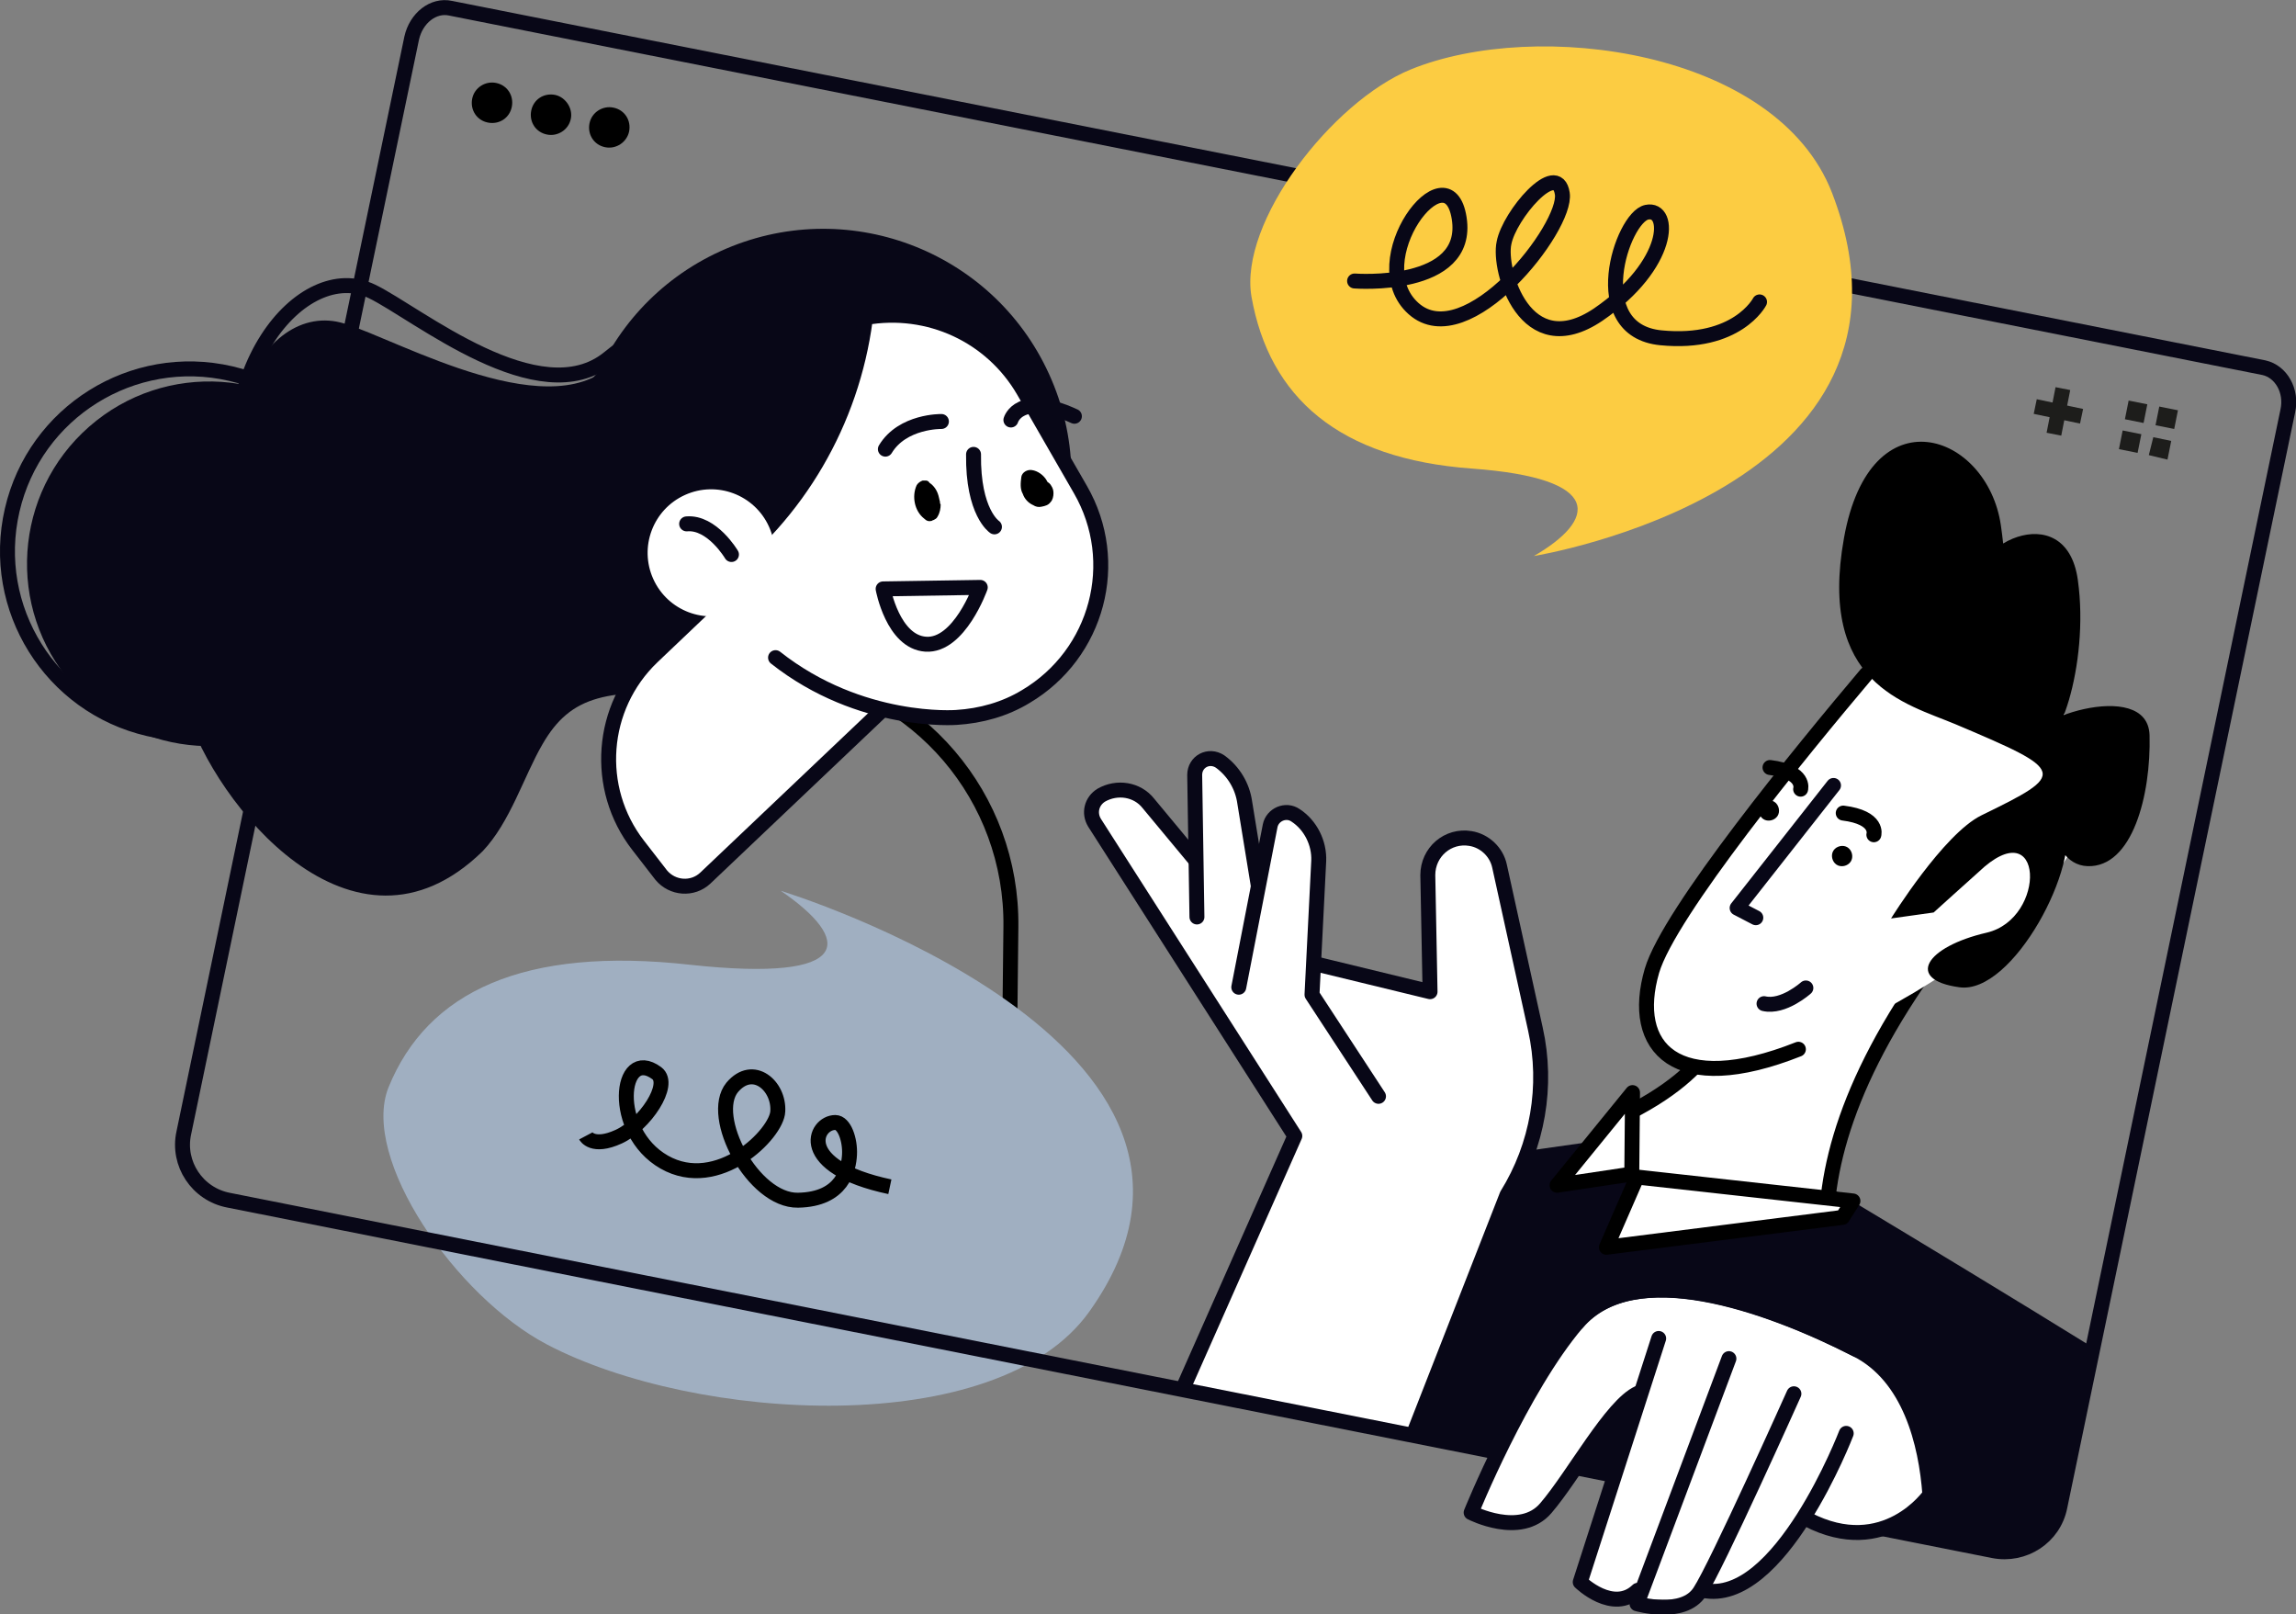 <?xml version="1.0" encoding="utf-8"?>
<!-- Generator: Adobe Illustrator 25.0.0, SVG Export Plug-In . SVG Version: 6.00 Build 0)  -->
<svg version="1.1" xmlns="http://www.w3.org/2000/svg" xmlns:xlink="http://www.w3.org/1999/xlink" x="0px" y="0px"
	 viewBox="0 0 307.3 216" style="enable-background:new 0 0 307.3 216;" xml:space="preserve">
<rect x="0" y="0" width="307.3" height="216" fill="#808080" stroke="none"/>
<style type="text/css">
	.st0{display:none;}
	.st1{display:inline;}
	.st2{fill:#F6F3E4;}
	.st3{fill:#080717;}
	.st4{fill:#A0AFC1;}
	.st5{fill:none;stroke:#080717;stroke-width:1.848;stroke-linecap:round;stroke-linejoin:round;stroke-miterlimit:10;}
	.st6{fill:#FCCC42;}
	.st7{fill:#FFFFFF;stroke:#080717;stroke-width:2;stroke-linecap:round;stroke-linejoin:round;stroke-miterlimit:10;}
	.st8{fill:none;stroke:#080717;stroke-width:1.747;stroke-linecap:round;stroke-linejoin:round;stroke-miterlimit:10;}
	.st9{fill:none;stroke:#080717;stroke-width:1.747;stroke-miterlimit:10;}
	.st10{fill:none;stroke:#080717;stroke-width:2;stroke-linecap:round;stroke-linejoin:round;stroke-miterlimit:10;}
	.st11{fill:none;stroke:#1D1D1B;stroke-width:2;}
	.st12{fill:#FFCF4B;}
	.st13{fill:#1D1D1B;}
	.st14{fill:#FFFFFF;}
	.st15{fill:none;stroke:#000000;stroke-width:2;}
	.st16{fill:none;stroke:#000000;stroke-width:2;stroke-linecap:round;stroke-linejoin:round;stroke-miterlimit:10;}
	.st17{fill:none;stroke:#FFFFFF;stroke-width:3.654;}
	.st18{enable-background:new    ;}
	.st19{fill:none;stroke:#1D1D1B;stroke-width:2;stroke-miterlimit:10;}
	.st20{fill:none;stroke:#282D33;stroke-width:2;stroke-miterlimit:10;stroke-dasharray:2,2;}
	.st21{fill:none;stroke:#080717;stroke-width:2;}
	.st22{fill:none;stroke:#FFFFFF;stroke-width:2;}
	.st23{fill:none;stroke:#080717;stroke-width:2;stroke-miterlimit:10;}
	.st24{fill:none;stroke:#080717;stroke-width:2;stroke-miterlimit:10;stroke-dasharray:2.046,2.046;}
	.st25{fill:none;stroke:#282D33;stroke-width:2;}
	.st26{fill:#CCCCCC;}
	.st27{fill:none;stroke:#080717;stroke-width:5.595;}
	.st28{fill:none;stroke:#1D1D1B;stroke-width:1.856;}
	.st29{fill:none;stroke:#080717;stroke-width:5;}
	.st30{fill:#080717;stroke:#080717;stroke-width:2;}
	.st31{fill:#080717;stroke:#080717;stroke-width:5;}
	.st32{fill:#D4D5D6;}
	.st33{clip-path:url(#SVGID_2_);enable-background:new    ;}
	.st34{fill:#858686;}
	.st35{fill:#ADADAE;}
	.st36{fill:#838384;}
	.st37{fill:#259171;}
	.st38{clip-path:url(#SVGID_4_);enable-background:new    ;}
	.st39{fill:#8A8B8B;}
	.st40{fill:#B2B0A9;}
	.st41{clip-path:url(#SVGID_6_);enable-background:new    ;}
	.st42{fill:#FF9700;}
	.st43{clip-path:url(#SVGID_8_);enable-background:new    ;}
	.st44{fill:#FFFFFF;stroke:#1D1D1B;stroke-width:2;stroke-miterlimit:10;}
	.st45{fill:none;stroke:#000000;stroke-width:2;stroke-linecap:round;stroke-linejoin:round;}
	.st46{fill:none;stroke:#000000;stroke-width:2;stroke-miterlimit:10;}
	.st47{fill:none;stroke:#282D33;stroke-width:2;stroke-linejoin:round;}
	.st48{fill:none;stroke:#282D33;stroke-width:2;stroke-linejoin:round;stroke-miterlimit:10;}
	.st49{fill:none;stroke:#FFFFFF;stroke-width:2;stroke-linecap:round;stroke-linejoin:round;stroke-miterlimit:10;}
	.st50{fill:#FFFFFF;stroke:#282D33;stroke-width:2;}
	.st51{fill:none;stroke:#080717;stroke-width:1.742;stroke-linecap:round;stroke-linejoin:round;stroke-miterlimit:10;}
	.st52{fill:#FFFFFF;stroke:#080717;stroke-width:1.742;stroke-linecap:round;stroke-linejoin:round;stroke-miterlimit:10;}
	.st53{fill:none;stroke:#FFFFFF;stroke-width:1.742;stroke-linecap:round;stroke-linejoin:round;stroke-miterlimit:10;}
	.st54{fill:#FFFFFF;stroke:#000000;stroke-width:2;stroke-linecap:round;stroke-linejoin:round;stroke-miterlimit:10;}
	.st55{fill:#10101A;}
	.st56{fill:none;stroke:#080717;stroke-width:2;stroke-miterlimit:10;stroke-dasharray:2.726,2.726;}
	.st57{fill:none;stroke:#080717;stroke-width:2;stroke-miterlimit:10;stroke-dasharray:2.637,2.637;}
	.st58{fill:#FFFFFF;stroke:#A0AFC1;stroke-width:2;}
	.st59{fill:none;stroke:#080717;stroke-width:1.599;stroke-linecap:round;stroke-linejoin:round;stroke-miterlimit:10;}
	.st60{fill:#FFFFFF;stroke:#080717;stroke-width:1.599;stroke-linecap:round;stroke-linejoin:round;stroke-miterlimit:10;}
	.st61{fill:none;stroke:#FFFFFF;stroke-width:1.599;stroke-linecap:round;stroke-linejoin:round;}
	.st62{fill:none;stroke:#2094F1;stroke-width:0.277;stroke-miterlimit:10;}
	.st63{fill:none;stroke:#000000;stroke-width:1.599;stroke-linecap:round;stroke-linejoin:round;stroke-miterlimit:10;}
	.st64{fill:none;stroke:#0B0B16;stroke-width:2;stroke-linecap:round;stroke-linejoin:round;stroke-miterlimit:10;}
	.st65{fill:#FFFFFF;stroke:#000000;stroke-width:2;}
	.st66{fill:none;stroke:#FFFFFF;stroke-width:2;stroke-miterlimit:10;}
	.st67{fill:none;stroke:#A0AFC1;stroke-width:2;}
	.st68{fill:#A0AFC1;stroke:#080717;stroke-width:1.449;stroke-linecap:round;stroke-linejoin:round;stroke-miterlimit:10;}
	.st69{fill:none;stroke:#080717;stroke-width:6.029;}
	.st70{fill:none;stroke:#080717;stroke-width:1.449;stroke-linecap:round;stroke-linejoin:round;stroke-miterlimit:10;}
	.st71{fill:none;stroke:#282D33;stroke-width:2.022;}
	.st72{fill:none;stroke:#000000;stroke-width:2.216;}
	.st73{fill:none;stroke:#000000;stroke-width:3.625;}
	.st74{fill:none;stroke:#FCCC42;stroke-width:2;stroke-miterlimit:10;}
	.st75{fill:none;stroke:#A0AFC1;stroke-width:2;stroke-miterlimit:10;}
	.st76{stroke:#080717;stroke-width:2;stroke-linecap:round;stroke-linejoin:round;stroke-miterlimit:10;}
	.st77{fill:#FFFFFF;stroke:#080717;stroke-width:4;stroke-linecap:round;stroke-linejoin:round;stroke-miterlimit:10;}
	.st78{fill:none;stroke:#A0AFC1;stroke-width:6.082;stroke-miterlimit:10;}
	.st79{fill:none;stroke:#A0AFC1;stroke-width:2;stroke-miterlimit:10;stroke-dasharray:2.015,2.015;}
	.st80{fill:none;stroke:#A0AFC1;stroke-width:2;stroke-miterlimit:10;stroke-dasharray:1.931,1.931;}
	.st81{fill:none;stroke:#080717;stroke-width:2;stroke-miterlimit:10;stroke-dasharray:1.956,1.956;}
	.st82{fill:none;stroke:#080717;stroke-width:2;stroke-linejoin:round;stroke-miterlimit:10;}
	.st83{fill:#FFFFFF;stroke:#080717;stroke-width:2;stroke-linejoin:round;stroke-miterlimit:10;}
	.st84{fill:none;stroke:#080717;stroke-width:1.74;stroke-linecap:round;stroke-linejoin:round;stroke-miterlimit:10;}
	.st85{fill:#FFFFFF;stroke:#080717;stroke-width:5;stroke-linecap:round;stroke-linejoin:round;stroke-miterlimit:10;}
	.st86{fill:url(#SVGID_9_);}
	.st87{fill:url(#SVGID_10_);}
	.st88{fill:#FFFFFF;stroke:#080717;stroke-width:1.896;stroke-linecap:round;stroke-linejoin:round;stroke-miterlimit:10;}
	.st89{fill:none;stroke:#080717;stroke-width:1.896;stroke-linecap:round;stroke-linejoin:round;stroke-miterlimit:10;}
	.st90{fill:none;stroke:#080717;stroke-width:1.751;stroke-miterlimit:10;}
	.st91{fill:none;stroke:#080717;stroke-width:1.751;stroke-linecap:round;stroke-linejoin:round;stroke-miterlimit:10;}
	.st92{fill:none;stroke:#1F4142;stroke-width:1.751;stroke-linecap:round;stroke-linejoin:round;stroke-miterlimit:10;}
	.st93{fill:none;stroke:#080717;stroke-width:1.751;stroke-linejoin:round;stroke-miterlimit:10;}
	.st94{fill:none;stroke:#A0AFC1;stroke-width:2;stroke-linecap:round;stroke-linejoin:round;stroke-miterlimit:10;}
	.st95{fill:none;stroke:#080717;stroke-width:2;stroke-miterlimit:10;stroke-dasharray:2.004,2.004;}
	.st96{fill:none;stroke:#080717;stroke-width:2;stroke-miterlimit:10;stroke-dasharray:1.972,1.972;}
	.st97{fill:none;stroke:#080717;stroke-width:1.614;stroke-linecap:round;stroke-linejoin:round;stroke-miterlimit:10;}
	.st98{fill:none;stroke:#FFFFFF;stroke-width:1.614;stroke-linecap:round;stroke-linejoin:round;stroke-miterlimit:10;}
	.st99{fill:none;stroke:#000000;stroke-width:1.614;stroke-linecap:round;stroke-linejoin:round;stroke-miterlimit:10;}
	.st100{fill:#FFFFFF;stroke:#1F4142;stroke-width:2;stroke-linecap:round;stroke-linejoin:round;stroke-miterlimit:10;}
	.st101{fill:none;stroke:#080717;stroke-width:1.972;stroke-linecap:round;stroke-linejoin:round;stroke-miterlimit:10;}
	.st102{fill:#FFFFFF;stroke:#080717;stroke-width:1.972;stroke-linecap:round;stroke-linejoin:round;stroke-miterlimit:10;}
	.st103{fill:none;stroke:#FFFFFF;stroke-width:1.972;stroke-linecap:round;stroke-linejoin:round;stroke-miterlimit:10;}
	.st104{fill:none;stroke:#080717;stroke-width:2;stroke-miterlimit:10;stroke-dasharray:1.999,1.999;}
	.st105{fill:none;stroke:#080717;stroke-width:1.567;stroke-linecap:round;stroke-linejoin:round;stroke-miterlimit:10;}
	.st106{fill:#FFFFFF;stroke:#080717;stroke-width:1.567;stroke-linecap:round;stroke-linejoin:round;stroke-miterlimit:10;}
	.st107{fill:#F3C02A;}
</style>
<g id="Layer_3">
</g>
<g id="Layer_4" class="st0">
	<g class="st1">
		<rect x="4.2" y="-14.9" class="st2" width="302.9" height="234.1"/>
	</g>
</g>
<g id="Layer_1">
</g>
<g id="Layer_2">
	<g>
		<path class="st46" d="M134.7,178.6l0.6-54.6c0.2-17.3-12.4-32.1-29.5-34.5l-32-4.6"/>
		<path class="st4" d="M104.5,119.2c0,0,66.9,20.4,41.3,56.3c-12.3,17.3-52.8,14.8-72.6,4.4C61,173.5,48.2,155,52,145.5
			c5.2-12.8,18.1-18.9,40.4-16.4C114.6,131.5,114,125.7,104.5,119.2z"/>
		<path class="st3" d="M158.5,186l108.3,21.5c4.1,0.8,8.1-1.8,8.9-5.9l4.4-21.3c-21-13-49.6-30-49.6-30l-56.5,8"/>
		<path class="st7" d="M189.3,191.6l12.4-31.7c4.1-6.6,5.5-14.6,3.8-22.2l-4.8-21.8c-0.4-1.9-2-3.4-3.9-3.7l0,0
			c-3-0.5-5.7,1.8-5.7,4.9l0.3,15.6l-21-5.1l-16.7-20.1c-1.5-1.9-4.2-2.3-6.3-1.1l0,0c-1.3,0.8-1.7,2.4-0.9,3.7l26.8,41.9
			l-14.8,33.4"/>
		<path class="st7" d="M160.2,122.7l-0.3-19c0-1.8,1.9-2.8,3.4-1.8l0,0c1.8,1.3,3,3.3,3.3,5.5l3,18.4"/>
		<path class="st7" d="M184.5,146.7l-8.9-13.6l0.9-17.9c0.1-2.4-1.1-4.8-3.1-6.1l0,0c-1.3-0.9-3.1-0.1-3.4,1.4l-4.2,21.6"/>
		<g>
			<g>
				<path class="st10" d="M118.6,54c-2.8-6.4-18.4-21.3-37.1-6.1c-9.3,7.6-25.7-6-31.7-8.9c-9.3-4.5-22.5,10.9-17.1,32.1
					c1.5,6.1,71.4,9.1,87.4-0.6C122.8,68.8,122.5,62.6,118.6,54z"/>
				<path class="st3" d="M124.5,48.4c-4.7-6.6-25.4-20.4-41.8-0.5c-8.1,9.9-29.3-2.4-36.6-4.6C34.9,39.8,24.6,59,35.8,81.5
					c3.2,6.5,79.6-1.8,94.5-15.1C132.8,64.1,130.9,57.3,124.5,48.4z"/>
				
					<ellipse transform="matrix(0.752 -0.659 0.659 0.752 -42.798 37.118)" class="st3" cx="28" cy="75.5" rx="24.4" ry="24.4"/>
				
					<ellipse transform="matrix(0.225 -0.974 0.974 0.225 -52.202 81.891)" class="st10" cx="25.4" cy="73.8" rx="24.4" ry="24.4"/>
				
					<ellipse transform="matrix(0.614 -0.789 0.789 0.614 -33.269 61.4)" class="st3" cx="46.1" cy="64.7" rx="15.5" ry="15.5"/>
				<path class="st3" d="M44.4,56.4C36.8,66.5,21.7,84.2,25,95.2c3.6,12,22.2,35.7,39.6,18.7c3.7-3.9,5.5-10,8-14.3
					c3.8-6.6,8.7-7.6,21.7-6.5c13,1.1,19.6,4.9,30.4-4.9c8.7-7.9,8.4-24.9,5.6-30.4c-8.8-17.7-38-14.6-45.8-11.2
					c-7.7,3.4-7,11.5-15.8,11.7C63.2,58.5,53.8,56.6,44.4,56.4z"/>
			</g>
		</g>
		<g>
			<path class="st10" d="M266.8,207.5c4.1,0.8,8.1-1.8,8.9-5.9L306.2,55c0.6-2.7-0.9-5.3-3.2-5.8L60.3,1.1c-2.3-0.5-4.6,1.3-5.2,4
				L24.6,151.6c-0.9,4.1,1.8,8.2,6,9L266.8,207.5z"/>
			<g>
				<path d="M68.5,14.3c-0.3,1.5-1.7,2.4-3.2,2.1c-1.5-0.3-2.4-1.7-2.1-3.2c0.3-1.5,1.8-2.4,3.2-2.1C67.9,11.4,68.8,12.8,68.5,14.3z
					"/>
				<path d="M76.4,15.9c-0.3,1.5-1.8,2.4-3.2,2.1c-1.5-0.3-2.4-1.7-2.1-3.2c0.3-1.5,1.7-2.4,3.2-2.1C75.7,13,76.7,14.5,76.4,15.9z"
					/>
				<path d="M84.2,17.6C83.9,19,82.5,20,81,19.7c-1.5-0.3-2.4-1.7-2.1-3.2c0.3-1.5,1.8-2.4,3.2-2.1C83.6,14.7,84.5,16.1,84.2,17.6z"
					/>
			</g>
			<g>
				<line class="st11" x1="276.1" y1="52" x2="274.9" y2="58.1"/>
				<line class="st11" x1="278.6" y1="55.7" x2="272.4" y2="54.4"/>
			</g>
			<g>
				<polygon class="st13" points="284.9,53.6 284.4,56.1 286.9,56.6 287.4,54.1 284.9,53.6 				"/>
				<polygon class="st13" points="284.1,57.6 283.6,60.1 286.1,60.6 286.6,58.1 284.1,57.6 				"/>
				<polygon class="st13" points="289,54.4 288.5,56.9 291,57.4 291.5,54.9 289,54.4 				"/>
				<polygon class="st13" points="288.2,58.5 287.6,60.9 290.1,61.5 290.6,59 288.2,58.5 				"/>
			</g>
		</g>
		<g>
			<path class="st14" d="M238.7,206.2l2.6-3c0,0,9.9,6.2,16.5-3.1c1.6-2.3-3.4-16.3-9.3-19.6c-11.5-6.4-30.8-12.6-37.4-3.6
				c-6.6,9-14.1,24.7-14.1,24.7s7.2,4.6,10.4-0.6c4.6-7.3,11.2-13.8,11.2-13.8l-6.7,24.7c0,0,4.1,2.2,8.3,2.1
				C224.5,213.9,231,215.5,238.7,206.2z"/>
			<path class="st10" d="M248.5,180.6c-12.2-6.2-29.9-12.4-37.4-3.6c-7.5,8.8-14.2,25.4-14.2,25.4s6.6,3.4,10-0.6
				c3.7-4.3,8.8-13.8,12.4-15.4"/>
			<path class="st10" d="M222,179.1l-10.5,32.6c0,0,4.4,4.3,7.7,1.1"/>
			<path class="st10" d="M231.4,181.8l-12.3,32.8c0,0,6.2,1.8,8.4-1.6c2.2-3.3,12.6-26.5,12.6-26.5"/>
			<path class="st10" d="M247.1,191.8c0,0-8.9,23.2-19.2,21"/>
			<path class="st10" d="M211.1,177c7.5-8.8,25.2-2.7,37.4,3.6c7.1,3.6,9.3,12.5,9.8,19.4c0,0-6,8.7-16.4,3.3"/>
		</g>
		
			<ellipse transform="matrix(0.91 -0.415 0.415 0.91 -16.565 51.504)" class="st3" cx="110.2" cy="63.8" rx="33.2" ry="33.2"/>
		<g>
			<path class="st7" d="M88.5,117.1l-3.1-4c-5.9-7.6-5.1-18.5,1.9-25.2l18.4-17.5L122,91.3l-27.6,26.2
				C92.7,119.1,90,118.9,88.5,117.1z"/>
			<path class="st7" d="M103.8,88c11.4,9,24.2,8,24.2,8c3.3-0.2,6.5-1.1,9.3-2.8h0c9.6-5.7,12.9-18,7.3-27.7L137,52.3
				c-4.3-7.4-12.7-11.3-21.2-9.8l0,0l0,0.3c-1.8,13.6-9,26-20,34.2l0,0"/>
			<ellipse transform="matrix(0.911 -0.412 0.412 0.911 -22.036 45.783)" class="st14" cx="95.2" cy="74" rx="8.5" ry="8.5"/>
			<path class="st10" d="M97.9,74.2c0,0-2.6-4.4-6-4.1"/>
			<path class="st10" d="M131.2,78.6l-13,0.2c0,0,1.3,7.1,5.7,7.4C128.4,86.5,131.2,78.6,131.2,78.6z"/>
			<path d="M136.7,63.8c0.1-0.6,0.8-1,1.4-0.9c0.8,0.1,1.6,0.7,2,1.4c0,0.1,0.1,0.1,0.1,0.2c0.2,0.1,0.4,0.3,0.5,0.5
				c0.2,0.3,0.3,0.6,0.3,1c0,0.4-0.1,0.9-0.4,1.2c-0.3,0.4-0.7,0.5-1.2,0.6c-0.4,0.1-0.8,0-1.1-0.2c-0.7-0.3-1.2-0.9-1.4-1.5
				C136.5,65.4,136.6,64.6,136.7,63.8z"/>
			<path d="M122.7,64.9c0.2-0.3,0.5-0.5,0.8-0.6c0.1,0,0.3,0,0.4,0c0.2,0,0.4,0.1,0.5,0.3c0.6,0.4,1,1,1.2,1.7
				c0.1,0.3,0.1,0.5,0.2,0.8c0,0.1,0,0.3,0.1,0.4c0,0.5-0.1,1.1-0.4,1.6c-0.1,0.2-0.2,0.3-0.4,0.4c-0.1,0.1-0.3,0.1-0.4,0.2
				c-0.4,0.1-0.7,0-1-0.3C122.4,68.4,122,66.4,122.7,64.9z"/>
			<path class="st10" d="M130.3,60.8c-0.1,7.8,2.8,9.7,2.8,9.7"/>
			<path class="st10" d="M126,56.4c0,0-5.2-0.1-7.5,3.7"/>
			<path class="st10" d="M135.3,56.2c0,0,1.1-3.9,8.5-0.5"/>
		</g>
		<path class="st6" d="M205.3,74.4c0,0,55.2-8.9,39.9-48.6c-7.4-19.1-39.5-23.4-56.4-16.5c-10.5,4.3-23,20.4-21.3,30.4
			c2.4,13.5,11.7,21.7,29.5,23C214.9,64,213.6,69.6,205.3,74.4z"/>
		<g>
			<g>
				<g>
					<path class="st14" d="M244.6,161c1-10.9,6.9-25.6,23.8-44.3c31.7-35.1-36.4,16.5-36.4,16.5c-0.9,2.5-1.5,9.8-15.2,16.3l1.3,7
						L244.6,161z"/>
					<path class="st16" d="M244.6,161c1-10.9,6.9-25.6,23.8-44.3c31.7-35.1-36.4,16.5-36.4,16.5c-0.9,2.5-1.5,9.8-15.2,16.3"/>
					<path class="st14" d="M254.5,84.6c0,0-30.5,34.9-33.4,45.3c-3,10.3,3.2,17,19.6,10.5c31.4-12.6,42.1-31.2,39-37.4
						C276.6,96.6,270.2,76.1,254.5,84.6z"/>
					<path d="M261.7,96.9c-6.7-2.8-18.4-5.4-14.9-24.9c3.5-19.6,19.2-14.1,21-1.7c1.8,12.4-1.2,15.8-3.2,9.3
						c-2-6.5,11.9-13.5,13.5-2c1.6,11.4-2.9,24.3-5.7,21.7c-2.7-2.6,15.1-8.9,15.3-0.9c0.2,8-2.3,17.7-8.3,17.5
						c-5.9-0.2-5.5-12.1-3.1-6.3c2.4,5.9-6.9,23.6-14.1,22.5c-7.2-1-4.5-5.4,3.7-7.3c8.1-1.9,7.7-16.5-1.1-8.1c-0.8,0.7-6,5.4-6,5.4
						l-5.7,0.8c0,0,7-11.3,12.1-13.8C276.7,103.5,276.6,103.2,261.7,96.9z"/>
				</g>
				<polygon class="st54" points="219.1,157.5 215,166.9 246.6,162.9 248,160.7 				"/>
				<polygon class="st54" points="218.5,146.2 208.4,158.6 218.4,157.1 				"/>
				<path class="st16" d="M249.8,90.2c-8.7,10.3-26.4,31.9-28.7,39.7c-3,10.3,3.2,17,19.6,10.5"/>
				<polyline class="st10" points="245.4,105.1 232.5,121.5 235,122.8 				"/>
				<path d="M237.9,109.2c-0.4,0.6-1.3,0.8-1.9,0.4c-0.6-0.4-0.8-1.3-0.4-1.9c0.4-0.6,1.3-0.8,1.9-0.4
					C238.1,107.7,238.3,108.6,237.9,109.2z"/>
				<path class="st16" d="M241,105.6c0,0,0.7-2.3-4.1-2.9"/>
				<path d="M247.7,115.3c-0.4,0.6-1.3,0.8-1.9,0.4c-0.6-0.4-0.8-1.3-0.4-1.9c0.4-0.6,1.3-0.8,1.9-0.4
					C247.9,113.8,248.1,114.7,247.7,115.3z"/>
				<path class="st16" d="M250.8,111.7c0,0,0.7-2.3-4.1-2.9"/>
				<path class="st10" d="M241.7,132.2c0,0-3,2.7-5.6,2.1"/>
			</g>
		</g>
		<path class="st10" d="M181.3,37.6c0,0,15.5,1.2,14-8.4c-1.5-9.6-13.2,5.8-6.1,12.1c7.1,6.3,20.6-10.9,19.9-15.4
			c-0.7-4.6-7.1,2.9-7.8,6.6c-0.8,3.6,2.8,16.2,12.6,9.6c9.8-6.7,9.8-14.4,6.5-13.7c-3.3,0.7-8.3,15.8,1.9,16.8
			c10.2,1,13.2-4.8,13.2-4.8"/>
		<path class="st46" d="M78.4,152c0,0,0.9,1.7,4.4,0.1c3.5-1.6,7.1-7,5.1-8.5c-5-3.7-6.2,7.8,1,11.9c7.2,4.1,15.1-3.8,15.2-6.8
			c0.2-3.4-3.3-6.5-6.1-3.2c-3.2,3.9,2.8,15.2,8.8,15.1c6-0.1,6.8-4.2,6.9-6.1c0.1-2-0.7-4.3-1.9-4.3c-2.8,0-5.4,5.9,7.3,8.6"/>
	</g>
</g>
</svg>
